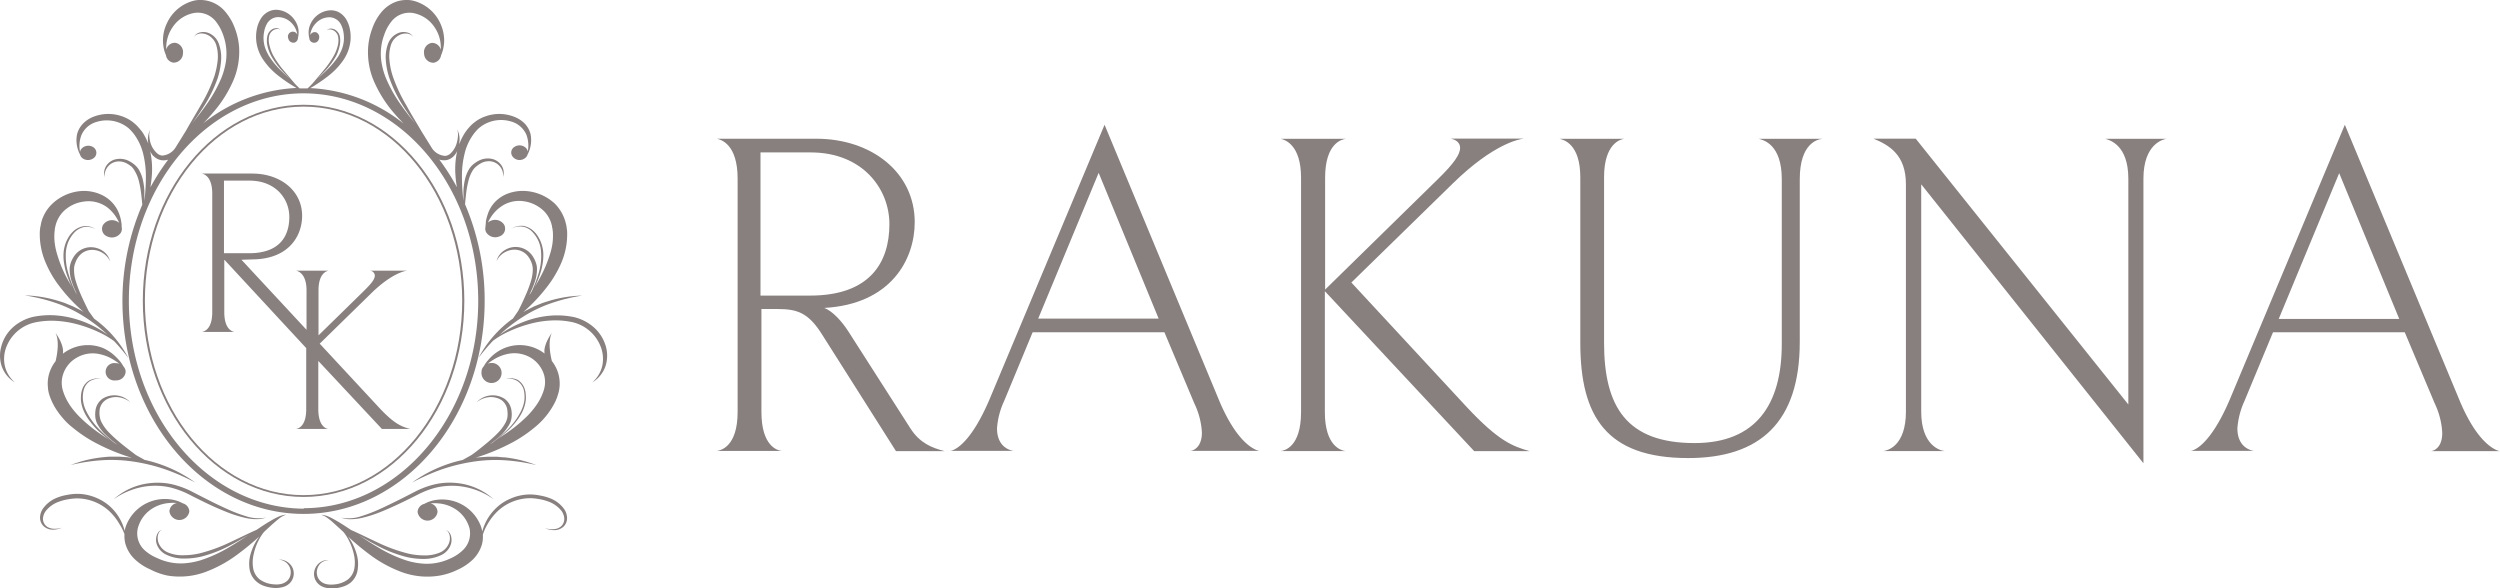 <svg xmlns="http://www.w3.org/2000/svg" viewBox="0 0 482.09 113.47">
  <defs>
    <style>
      .a {
        fill: #887f7f;
      }
    </style>
  </defs>
  <g>
    <g>
      <path class="a" d="M175.58,82.64,163.65,64c-1.27-2-3.08-4-4.7-4.62,12.83-.72,17.44-9.31,17.44-16.54,0-9.58-8.31-16.09-19-16.09H138.24c.82.18,4,1.08,4,7.69v45c0,6.79-3.34,7.42-4,7.51h12.48c-.81-.09-3.89-.91-3.89-7.51V59.59h3.08c3.88,0,6,.72,8.67,5L172.78,87h9.4C179.65,86.35,177.39,85.44,175.58,82.64ZM156.23,57h-9.58V29.39h9.67c10,0,15.19,7,15.19,13.83C171.51,50.64,167.72,57,156.23,57Z"/>
      <path class="a" d="M235,77,213,24.06,190.82,77c-3.89,9.13-7.15,9.94-7.6,9.94h12.21c-.64-.09-3.17-.72-3.17-4.34a14.93,14.93,0,0,1,1.36-5.24l5.51-13.29h25.41l5.78,13.74a14.74,14.74,0,0,1,1.45,5.6c0,3-1.81,3.53-2.26,3.53h13.38C242.26,86.89,238.64,85.8,235,77ZM200.2,61.44l11.66-28.11,11.57,28.11Z"/>
      <path class="a" d="M282.83,78.48l-22.24-24,19.62-19.16c7.77-7.59,12.75-8.5,13.65-8.59h-14.1c.45.09,1.8.45,1.8,1.81,0,1.17-1.08,2.89-4.33,6.05l-21.7,21.25V34.27c0-6.69,3.25-7.41,4-7.5H247c.72.18,3.89,1.08,3.89,7.5v45.2c0,6.79-3.26,7.42-3.89,7.51h12.48c-.82-.09-4-.91-4-7.51V56.15L284.28,87H295C291.69,86.07,289,85.08,282.83,78.48Z"/>
      <path class="a" d="M343.59,34.54V66.37c0,11.66-5,19.07-16.81,19.07-13.11,0-17.46-7-17.46-19.34V34.18c0-6.51,3.17-7.32,3.89-7.41H300.74c.81.18,4,1,4,7.41V66.1c0,14.28,5.07,22.23,20.8,22.23,13.83,0,21.52-6.87,21.52-22.41V34.54c0-7,3.52-7.68,4.34-7.77H339.16C340.06,27,343.59,27.85,343.59,34.54Z"/>
      <path class="a" d="M410.42,34.46V78l-41-51.26h-8.13c3.07,1.27,6.24,3.16,6.24,8.77V79.38c0,6.69-3.62,7.51-4.34,7.6H375c-.9-.09-4.52-1.09-4.52-7.6V35.54l42.85,53.79V34.46c0-6.79,3.89-7.6,4.43-7.69H406C406.71,27,410.42,27.85,410.42,34.46Z"/>
      <path class="a" d="M468.71,87h13.38c-.63-.09-4.25-1.18-7.86-9.94l-22.06-53L430,77c-3.89,9.13-7.14,9.94-7.59,9.94h12.2c-.63-.09-3.16-.72-3.16-4.34a15.14,15.14,0,0,1,1.35-5.24l5.52-13.29h25.4l5.79,13.74a14.92,14.92,0,0,1,1.44,5.6C471,86.44,469.17,87,468.71,87ZM439.42,61.5l11.66-28.11L462.66,61.5Z"/>
    </g>
    <g>
      <path class="a" d="M72.92,78.41,61.65,66.27l9.94-9.72c3.94-3.84,6.46-4.3,6.92-4.35H71.36a1,1,0,0,1,.92.92c0,.69-.55,1.46-2.2,3.07l-8.66,8.48V56c0-3.39,1.65-3.76,2-3.81H57.11c.37.1,2,.55,2,3.81v7.6L46.56,50.09,49.42,50c6.51-.36,8.84-4.71,8.84-8.38,0-4.86-4.21-8.15-9.62-8.15H38.93c.41.09,2,.55,2,3.89V60.2c0,3.44-1.7,3.76-2,3.81h6.32c-.41-.05-2-.46-2-3.81V50.13h.06l15.74,17V78.91c0,3.44-1.65,3.76-2,3.81h6.33c-.42,0-2-.46-2-3.81V69.6L73.65,82.72H79.1C77.41,82.26,76,81.75,72.92,78.41ZM43.19,34.83h4.9c5.09,0,7.7,3.52,7.7,7,0,3.76-1.92,7-7.74,7H43.19Z"/>
      <path class="a" d="M83.27,28.53l-2-3.22h0c-1-1.71-2-3.31-2.91-5a29.83,29.83,0,0,1-2.62-5.61,13.93,13.93,0,0,1-.63-3,7.25,7.25,0,0,1,.27-3,3.21,3.21,0,0,1,1.76-2,2.68,2.68,0,0,1,1.31-.23,2.48,2.48,0,0,1,.66.18,1,1,0,0,1,.51.5,1.14,1.14,0,0,0-.47-.61,1.94,1.94,0,0,0-.68-.29A2.82,2.82,0,0,0,77,6.3a3.54,3.54,0,0,0-2.17,2.14,7.42,7.42,0,0,0-.42,3.3A14,14,0,0,0,75.07,15a25.57,25.57,0,0,0,2.84,5.71c.7,1.09,1.44,2.14,2.2,3.17-.93-1.15-1.84-2.31-2.68-3.5a27.09,27.09,0,0,1-3-5.29,13.9,13.9,0,0,1-.82-2.83,10.48,10.48,0,0,1,.5-5.6,8.32,8.32,0,0,1,1.26-2.37,4.43,4.43,0,0,1,4.17-1.8A6.34,6.34,0,0,1,83.83,5.3a6.89,6.89,0,0,1,1.09,2.76A8.56,8.56,0,0,1,85,9.58a1.74,1.74,0,0,0-1.73-1.31,1.8,1.8,0,0,0-1.49,2.06A1.8,1.8,0,0,0,83.6,12.1a1.71,1.71,0,0,0,1.45-1.42c.13-.31.24-.63.34-.95A8.51,8.51,0,0,0,85.65,8a7.94,7.94,0,0,0-.74-3.49A7.84,7.84,0,0,0,79.8.17,5.55,5.55,0,0,0,78.73,0h-.52a6.2,6.2,0,0,0-1.76.31,6.65,6.65,0,0,0-2.87,2A10.13,10.13,0,0,0,71.8,5.46,13.08,13.08,0,0,0,71,9a14.23,14.23,0,0,0,1.34,7.18A23.9,23.9,0,0,0,76,21.83c.59.69,1.21,1.34,1.83,2a31.24,31.24,0,0,0-18-6.84c.63-.35,1-.6,1-.6a29.1,29.1,0,0,0,2.66-1.89,13.6,13.6,0,0,0,2.63-2.78,8.09,8.09,0,0,0,1.47-3.9,7.71,7.71,0,0,0-.1-2.09A6,6,0,0,0,66.8,3.8a3.87,3.87,0,0,0-1.42-1.42A3.3,3.3,0,0,0,63.51,2,4.46,4.46,0,0,0,60.3,3.88a4.3,4.3,0,0,0-.76,1.88,4.18,4.18,0,0,0,0,1,3.78,3.78,0,0,0,.1.57.94.94,0,0,0,1.86.17v0a1,1,0,0,0-.59-1.29h0a1,1,0,0,0-1.1.56,4,4,0,0,1,1.09-2.28,3.61,3.61,0,0,1,2.7-1.16,2.55,2.55,0,0,1,2.16,1.42,5,5,0,0,1,.47,1.46,6.67,6.67,0,0,1,.08,1.61,6.57,6.57,0,0,1-.35,1.58,8.5,8.5,0,0,1-.75,1.51A15.31,15.31,0,0,1,63,13.52c-.59.59-1.22,1.15-1.85,1.7.52-.5,1-1,1.54-1.56a14.33,14.33,0,0,0,2.16-2.92A8.25,8.25,0,0,0,65.46,9a4.64,4.64,0,0,0,.09-1.89,2,2,0,0,0-1-1.42,1.75,1.75,0,0,0-.81-.18,1.17,1.17,0,0,0-.41.1.59.59,0,0,0-.32.3.54.54,0,0,1,.34-.23,1.21,1.21,0,0,1,.38,0,1.65,1.65,0,0,1,.71.26,1.84,1.84,0,0,1,.79,1.31A4.08,4.08,0,0,1,65.08,9a7.47,7.47,0,0,1-.65,1.64,17.5,17.5,0,0,1-2,2.89c-.68.83-2.11,2.5-2.11,2.51-.32.35-.65.68-1,1H57.78a11.8,11.8,0,0,1-1-1s-1.43-1.68-2.12-2.51a17.5,17.5,0,0,1-2-2.89A7.64,7.64,0,0,1,52,8.87a4.07,4.07,0,0,1-.14-1.7,1.84,1.84,0,0,1,.79-1.31,1.6,1.6,0,0,1,.71-.26,1.21,1.21,0,0,1,.38,0,.54.54,0,0,1,.34.23.62.62,0,0,0-.32-.3,1.17,1.17,0,0,0-.41-.1,1.75,1.75,0,0,0-.81.18,2,2,0,0,0-1,1.42,4.37,4.37,0,0,0,.08,2,7.45,7.45,0,0,0,.68,1.77,14,14,0,0,0,2.16,2.92c.5.54,1,1.06,1.54,1.56-.63-.55-1.26-1.11-1.85-1.7a14.87,14.87,0,0,1-2.21-2.67,8.5,8.5,0,0,1-.75-1.51,6.12,6.12,0,0,1-.35-1.58,5.79,5.79,0,0,1,.08-1.61,4.71,4.71,0,0,1,.47-1.46A2.53,2.53,0,0,1,53.55,3.3a3.65,3.65,0,0,1,2.7,1.16A4.05,4.05,0,0,1,57.34,6.7a.94.94,0,0,0-1.75.7l0,0a1,1,0,0,0,1.15.82h.05a1,1,0,0,0,.67-.94,5,5,0,0,0,.1-.56,5.57,5.57,0,0,0,0-1,4.3,4.3,0,0,0-.76-1.88,4.45,4.45,0,0,0-3.29-1.94,3.3,3.3,0,0,0-1.87.41A3.72,3.72,0,0,0,50.2,3.77a6,6,0,0,0-.69,1.93,7.71,7.71,0,0,0-.1,2.09,7.89,7.89,0,0,0,1.47,3.9,13.34,13.34,0,0,0,2.63,2.78,29.1,29.1,0,0,0,2.66,1.89s.4.25,1,.6a31.31,31.31,0,0,0-18,6.84c.63-.63,1.24-1.29,1.83-2a23.58,23.58,0,0,0,3.69-5.61A14.17,14.17,0,0,0,46.1,9a12.94,12.94,0,0,0-.82-3.58A10.25,10.25,0,0,0,43.5,2.33,6.31,6.31,0,0,0,38.87,0h-.52a5.52,5.52,0,0,0-1.08.16,7.85,7.85,0,0,0-5.1,4.36A7.63,7.63,0,0,0,31.43,8a8.2,8.2,0,0,0,.24,1.71,8.28,8.28,0,0,0,.34.95,1.69,1.69,0,0,0,1.44,1.42,1.81,1.81,0,0,0,1.83-1.77,1.81,1.81,0,0,0-1.49-2.06,1.72,1.72,0,0,0-1.73,1.31A7,7,0,0,1,32.16,8,6.81,6.81,0,0,1,33.25,5.3a6.33,6.33,0,0,1,4.31-2.82,4.45,4.45,0,0,1,4.17,1.8A8.88,8.88,0,0,1,43,6.65a10.58,10.58,0,0,1,.5,5.6,14.59,14.59,0,0,1-.83,2.83,26.81,26.81,0,0,1-3,5.29c-.84,1.19-1.75,2.35-2.68,3.5.76-1,1.5-2.08,2.2-3.17A25.83,25.83,0,0,0,42,15a15.07,15.07,0,0,0,.63-3.25,7.7,7.7,0,0,0-.43-3.3A3.48,3.48,0,0,0,40.05,6.3a2.82,2.82,0,0,0-1.44-.06,1.8,1.8,0,0,0-.68.29,1.1,1.1,0,0,0-.47.61,1,1,0,0,1,.51-.5,2.48,2.48,0,0,1,.66-.18,2.68,2.68,0,0,1,1.31.23,3.24,3.24,0,0,1,1.76,2,7.6,7.6,0,0,1,.27,3,15.4,15.4,0,0,1-.63,3,29.58,29.58,0,0,1-2.63,5.61c-.94,1.65-1.93,3.26-2.86,4.93h0l-2,3.22A3.3,3.3,0,0,1,31.28,30a1.74,1.74,0,0,1-1-.45A4.4,4.4,0,0,1,29,27.46a5.36,5.36,0,0,1-.21-1.25A2.9,2.9,0,0,1,29,24.94a4.07,4.07,0,0,0-.42,2.59.48.48,0,0,0,.05.26,11.94,11.94,0,0,0-1.24-2.41L27,24.91c-.12-.15-.26-.3-.39-.45a8.11,8.11,0,0,0-.91-.85,7.5,7.5,0,0,0-2.28-1.22,7.88,7.88,0,0,0-5.25.07A5.62,5.62,0,0,0,16,23.85a4.59,4.59,0,0,0-1.13,2,5.85,5.85,0,0,0,.55,3.92,1.42,1.42,0,0,0,.59.81,1.79,1.79,0,0,0,2.26-.28,1.27,1.27,0,0,0-.12-1.79.88.88,0,0,0-.15-.12,1.77,1.77,0,0,0-2.26.27,1.2,1.2,0,0,0-.3.62,5.82,5.82,0,0,1,.25-3.2,4.51,4.51,0,0,1,3-2.59,6.61,6.61,0,0,1,6,1.15,5.21,5.21,0,0,1,.71.7c.11.13.23.25.33.38l.3.41a10.59,10.59,0,0,1,1.61,3.65,18.55,18.55,0,0,1,.49,4,38,38,0,0,1-.29,5h0v-2a13.43,13.43,0,0,0-.29-2.1,6.81,6.81,0,0,0-.8-2,4,4,0,0,0-.78-.9,6.08,6.08,0,0,0-1-.68,3.78,3.78,0,0,0-2.53-.41,2.9,2.9,0,0,0-2,1.38,2.52,2.52,0,0,0-.24,2.09,2.66,2.66,0,0,1,.54-1.94,2.69,2.69,0,0,1,1.76-1.06,3.17,3.17,0,0,1,2.06.42,5.29,5.29,0,0,1,.87.62A3.25,3.25,0,0,1,26,33a6.71,6.71,0,0,1,.77,1.88,17.22,17.22,0,0,1,.39,2c.12.86.2,1.72.28,2.59A46.84,46.84,0,0,0,23.61,58c0,22.66,15.67,41.1,34.93,41.1S93.46,80.67,93.46,58a47,47,0,0,0-3.78-18.6c.07-.87.16-1.73.27-2.59a17.26,17.26,0,0,1,.4-2,6.71,6.71,0,0,1,.77-1.88,3.2,3.2,0,0,1,.65-.77,6,6,0,0,1,.87-.62,3.16,3.16,0,0,1,2.06-.42,2.76,2.76,0,0,1,1.77,1.06A2.62,2.62,0,0,1,97,34.11,2.52,2.52,0,0,0,96.77,32a3,3,0,0,0-2-1.38,3.77,3.77,0,0,0-2.53.41,5.68,5.68,0,0,0-1,.68,3.72,3.72,0,0,0-.78.9,6.81,6.81,0,0,0-.8,2,13.43,13.43,0,0,0-.29,2.1v2h0a36.37,36.37,0,0,1-.29-5,17.94,17.94,0,0,1,.49-4,10.4,10.4,0,0,1,1.61-3.65l.3-.41c.1-.13.21-.25.33-.38a4.7,4.7,0,0,1,.71-.7,6.61,6.61,0,0,1,6-1.15,4.52,4.52,0,0,1,3,2.59,6.11,6.11,0,0,1,.26,3.2,1.44,1.44,0,0,0-.3-.62,1.77,1.77,0,0,0-2.26-.27,1.27,1.27,0,0,0-.47,1.73,1.69,1.69,0,0,0,2.41.5,1.4,1.4,0,0,0,.6-.81,5.92,5.92,0,0,0,.54-3.92,4.67,4.67,0,0,0-1.12-2A5.9,5.9,0,0,0,99,22.46a7.88,7.88,0,0,0-5.25-.07,7.28,7.28,0,0,0-2.28,1.22,6.11,6.11,0,0,0-.91.85l-.4.45-.35.47a10.58,10.58,0,0,0-1.24,2.41v-.26a4.07,4.07,0,0,0-.42-2.59,2.88,2.88,0,0,1,.16,1.27,5.92,5.92,0,0,1-.2,1.25,4.43,4.43,0,0,1-1.25,2.15,1.8,1.8,0,0,1-1,.45A3.27,3.27,0,0,1,83.27,28.53ZM86,30.89a2.65,2.65,0,0,0,.86-.29,3.24,3.24,0,0,0,.66-.51,3.66,3.66,0,0,0,.65-1,3.15,3.15,0,0,0-.09.42,15.91,15.91,0,0,0-.25,4.3,19.78,19.78,0,0,0,.28,2.3,41.93,41.93,0,0,0-3.4-5.34A3.11,3.11,0,0,0,86,30.89Zm-56.38-.8a2.64,2.64,0,0,0,1.51.8,3.18,3.18,0,0,0,1.3-.1A42.14,42.14,0,0,0,29,36.13c.13-.76.22-1.53.28-2.3a16.32,16.32,0,0,0-.24-4.3,2.1,2.1,0,0,0-.09-.42,3.53,3.53,0,0,0,.64,1Zm29,68C40,98,24.85,80.08,24.85,58S40,18,58.54,18,92.22,36,92.22,58,77.11,98,58.54,98Z"/>
      <path class="a" d="M58.54,20.2c-17.1,0-31,17-31,37.81s13.91,37.82,31,37.82,31-17,31-37.82S75.64,20.2,58.54,20.2Zm0,75.28c-16.87,0-30.6-16.82-30.6-37.47s13.73-37.45,30.6-37.45S89.13,37.36,89.13,58,75.41,95.48,58.54,95.48Z"/>
      <path class="a" d="M29,93.16a12.47,12.47,0,0,0-7.11,3.14,13.55,13.55,0,0,1,3.39-1.78A13.17,13.17,0,0,1,32.85,94a16.77,16.77,0,0,1,3.56,1.33c2.3,1.17,4.62,2.34,7.07,3.31a23.91,23.91,0,0,0,3.79,1.22,9.52,9.52,0,0,0,2,.25,5.23,5.23,0,0,0,2-.3,7.63,7.63,0,0,1-3.88-.28,28.76,28.76,0,0,1-3.62-1.39c-1.17-.53-2.34-1.08-3.49-1.67S38,95.32,36.86,94.72a17.15,17.15,0,0,0-3.79-1.36A12.94,12.94,0,0,0,29,93.16Z"/>
      <path class="a" d="M55.31,108.29a2.76,2.76,0,0,0-1.56-.38,2.62,2.62,0,0,1,1.41.55,2.43,2.43,0,0,1,.86,2.38,2.18,2.18,0,0,1-.59,1.12,2.64,2.64,0,0,1-1.17.64,4.36,4.36,0,0,1-1.44.08,5.19,5.19,0,0,1-2.71-.93,3.47,3.47,0,0,1-1.3-2.22,6.81,6.81,0,0,1,.11-2.66,10.46,10.46,0,0,1,.92-2.6,8.77,8.77,0,0,1,1.07-1.69c.58-.54,1.16-1.08,1.74-1.6.39-.34.78-.67,1.19-1a4.29,4.29,0,0,1,1.38-.74,4.29,4.29,0,0,0-1.61.44,14,14,0,0,0-1.44.77c-.94.54-1.82,1.13-2.7,1.72h0c-1.74.77-3.44,1.63-5.15,2.42a31,31,0,0,1-5.83,2.12,13.84,13.84,0,0,1-3.07.36,7.24,7.24,0,0,1-3-.52,3.29,3.29,0,0,1-1.87-1.93,2.82,2.82,0,0,1-.11-1.32,1.84,1.84,0,0,1,.24-.64,1,1,0,0,1,.55-.47,1.1,1.1,0,0,0-.66.41,2,2,0,0,0-.35.65,2.75,2.75,0,0,0-.06,1.45A3.48,3.48,0,0,0,32.15,107a7.63,7.63,0,0,0,3.26.71,14.6,14.6,0,0,0,3.29-.35,24.8,24.8,0,0,0,5.93-2.33c1.15-.6,2.26-1.25,3.35-1.91-1.23.82-2.46,1.63-3.72,2.36a26.23,26.23,0,0,1-5.54,2.55,14.26,14.26,0,0,1-2.88.57,10.47,10.47,0,0,1-2.85-.12,10.58,10.58,0,0,1-2.69-.87,8.23,8.23,0,0,1-2.3-1.41,4.39,4.39,0,0,1-1.43-4.31,6.38,6.38,0,0,1,3.18-4.05A7.13,7.13,0,0,1,32.6,97a7.72,7.72,0,0,1,1.52,0,1.73,1.73,0,0,0-1.45,1.61,1.94,1.94,0,0,0,3.84,0,1.71,1.71,0,0,0-1.29-1.56,7.5,7.5,0,0,0-.91-.42,8,8,0,0,0-10,4.75,4.9,4.9,0,0,0-.26,1A9.65,9.65,0,0,0,21.57,98a9.17,9.17,0,0,0-3-2,9.45,9.45,0,0,0-3.74-.77,10.25,10.25,0,0,0-1.91.21,8.85,8.85,0,0,0-1.83.5A6,6,0,0,0,8.2,98.2a3.14,3.14,0,0,0-.48,1.66,2.26,2.26,0,0,0,.69,1.6,2.58,2.58,0,0,0,1.75.68,4.52,4.52,0,0,0,1.81-.38,4.93,4.93,0,0,1-1.79.19,2.63,2.63,0,0,1-.83-.23,1.86,1.86,0,0,1-.63-.48A1.88,1.88,0,0,1,8.28,100a2.82,2.82,0,0,1,.5-1.4,5.56,5.56,0,0,1,2.63-1.87,8.94,8.94,0,0,1,1.69-.44,10.07,10.07,0,0,1,1.74-.18,9.24,9.24,0,0,1,6.25,2.47,11.1,11.1,0,0,1,2,2.57A9.08,9.08,0,0,1,24,103a6.25,6.25,0,0,0,.16,1.78,6.56,6.56,0,0,0,1.77,3,10.1,10.1,0,0,0,3,2A12.65,12.65,0,0,0,32.36,111a14.33,14.33,0,0,0,7.28-.71,24.58,24.58,0,0,0,5.9-3.19A51.69,51.69,0,0,0,50,103.46c-.16.21-.31.43-.46.66a10.29,10.29,0,0,0-1.19,2.64,6.65,6.65,0,0,0-.24,2.87,4,4,0,0,0,1.51,2.65,4.55,4.55,0,0,0,1.5.77,7.25,7.25,0,0,0,1.67.32,5.12,5.12,0,0,0,1.74-.16,3,3,0,0,0,1.47-.88,2.68,2.68,0,0,0,.39-2.89A2.78,2.78,0,0,0,55.31,108.29Z"/>
      <path class="a" d="M84,93.36a17,17,0,0,0-3.79,1.36c-1.15.6-2.29,1.19-3.45,1.76s-2.31,1.14-3.48,1.67a30,30,0,0,1-3.62,1.39,7.64,7.64,0,0,1-3.88.28,5.23,5.23,0,0,0,2,.3,9.69,9.69,0,0,0,2-.25,24.25,24.25,0,0,0,3.79-1.22c2.45-1,4.77-2.14,7.07-3.31A16.09,16.09,0,0,1,84.2,94a13.83,13.83,0,0,1,3.85-.3,14,14,0,0,1,3.78.81,13.67,13.67,0,0,1,3.38,1.78,12.41,12.41,0,0,0-7.1-3.14A12.9,12.9,0,0,0,84,93.36Z"/>
      <path class="a" d="M96.54,84a9.14,9.14,0,0,0,1.67-2.14,3.66,3.66,0,0,0,.43-1.28,4.86,4.86,0,0,0,0-1.32,3.32,3.32,0,0,0-1.36-2.37,4.25,4.25,0,0,0-5.38.69,4.52,4.52,0,0,1,2.51-1,3.7,3.7,0,0,1,1.32.14,2.93,2.93,0,0,1,1.12.55,2.76,2.76,0,0,1,1,2,4.5,4.5,0,0,1,0,1.16,3.52,3.52,0,0,1-.37,1.09,8.65,8.65,0,0,1-1.5,2c-.6.62-1.26,1.2-1.94,1.78C93,86.15,92,87,90.88,87.77l-1.67.93a26.28,26.28,0,0,0-9.77,4.37A41.93,41.93,0,0,1,85,90.58a34.46,34.46,0,0,1,6-1.51,28.76,28.76,0,0,1,6.22-.32,35.18,35.18,0,0,1,6.2.94,23.67,23.67,0,0,0-6.14-1.5c-.53,0-1.07-.1-1.61-.12H94.1l-1.61.11a5.87,5.87,0,0,0-.83.1,40,40,0,0,0,7.4-3.1,25.79,25.79,0,0,0,3.85-2.61,14.87,14.87,0,0,0,4.21-5.2l.27-.65c.08-.22.14-.44.22-.67a7.61,7.61,0,0,0,.29-1.42,7.07,7.07,0,0,0-.33-2.89,7.39,7.39,0,0,0-1.15-2.12c-.3-1.2-.8-3.81,0-5.44,0,0-1.73,2.34-1.4,4a7.84,7.84,0,0,0-7.88-1,8.2,8.2,0,0,0-2.43,1.64,12.12,12.12,0,0,0-.9,1c-.2.28-.38.56-.55.85a1.44,1.44,0,0,0-.4,1A1.94,1.94,0,1,0,95.08,70l-.31,0a2.18,2.18,0,0,0-.72.12,13.84,13.84,0,0,1,1.19-.81,8.09,8.09,0,0,1,2.41-1,6.18,6.18,0,0,1,4.68.66,5.81,5.81,0,0,1,2.6,3.37,5,5,0,0,1,.13,2,5.79,5.79,0,0,1-.23,1c-.06.17-.11.35-.18.52l-.22.52a11.43,11.43,0,0,1-1.18,2,15.26,15.26,0,0,1-1.57,1.84,28,28,0,0,1-4,3.29l-1.74,1.17.46-.34c.6-.48,1.19-1,1.73-1.49a15.09,15.09,0,0,0,1.5-1.69,9.81,9.81,0,0,0,1.16-1.88,7.19,7.19,0,0,0,.6-2.08,6.37,6.37,0,0,0,0-1.07,4.37,4.37,0,0,0-.19-1.07,3.21,3.21,0,0,0-1.34-1.79A3.54,3.54,0,0,0,97.55,73a3.57,3.57,0,0,1,2.25.5,3,3,0,0,1,1.2,1.69,6.12,6.12,0,0,1,.12,2,7,7,0,0,1-.61,2A13.26,13.26,0,0,1,98,82.71a31.18,31.18,0,0,1-3,2.64l-.68.41.11-.07A20,20,0,0,0,96.54,84Z"/>
      <path class="a" d="M106,96.06a9.72,9.72,0,0,0-1.83-.5,10.25,10.25,0,0,0-1.91-.21,9.41,9.41,0,0,0-3.74.77,9,9,0,0,0-3,2A9.53,9.53,0,0,0,93,102.5a7,7,0,0,0-.26-1,8,8,0,0,0-8.32-5.14,6.8,6.8,0,0,0-2.61.81,1.67,1.67,0,0,0-1.28,1.56,1.94,1.94,0,0,0,3.84,0A1.74,1.74,0,0,0,83,97.07a7.72,7.72,0,0,1,1.52,0,7,7,0,0,1,2.84.84,6.4,6.4,0,0,1,3.19,4,4.49,4.49,0,0,1-1.43,4.31,8.28,8.28,0,0,1-2.25,1.46,10.71,10.71,0,0,1-2.69.87,10.47,10.47,0,0,1-2.85.12,14.22,14.22,0,0,1-2.89-.57,25.93,25.93,0,0,1-5.53-2.55c-1.26-.73-2.49-1.54-3.73-2.36,1.1.66,2.21,1.31,3.35,1.91a25.3,25.3,0,0,0,5.94,2.33,14.54,14.54,0,0,0,3.29.35,7.62,7.62,0,0,0,3.25-.71,3.5,3.5,0,0,0,2-2.34,3,3,0,0,0-.06-1.45,2,2,0,0,0-.36-.65,1.08,1.08,0,0,0-.65-.41,1,1,0,0,1,.55.47,2,2,0,0,1,.23.64,2.58,2.58,0,0,1-.11,1.32,3.22,3.22,0,0,1-1.86,1.93,7.34,7.34,0,0,1-3,.52,13.71,13.71,0,0,1-3.07-.36,30.78,30.78,0,0,1-5.83-2.12c-1.72-.79-3.41-1.65-5.16-2.42h0c-.88-.59-1.76-1.18-2.7-1.72-.47-.27-.94-.54-1.44-.77a4.39,4.39,0,0,0-1.62-.44,4.29,4.29,0,0,1,1.38.74,12.59,12.59,0,0,1,1.19,1c.59.52,1.17,1.06,1.75,1.6a8.72,8.72,0,0,1,1.06,1.69,10.9,10.9,0,0,1,.93,2.6,6.81,6.81,0,0,1,.1,2.66,3.45,3.45,0,0,1-1.3,2.22,5.16,5.16,0,0,1-2.7.93,4.36,4.36,0,0,1-1.44-.08,2.41,2.41,0,0,1-1.17-.64,2.11,2.11,0,0,1-.59-1.12,2.39,2.39,0,0,1,.08-1.27,2.33,2.33,0,0,1,.77-1.11A2.79,2.79,0,0,1,63.4,108a2.62,2.62,0,0,0-2.58,1.53,2.64,2.64,0,0,0,.39,2.89,2.93,2.93,0,0,0,1.47.88,5,5,0,0,0,1.73.16,7.25,7.25,0,0,0,1.67-.32,4.6,4.6,0,0,0,1.51-.77A4,4,0,0,0,69,109.63a6.81,6.81,0,0,0-.25-2.87,10.61,10.61,0,0,0-1.18-2.64c-.15-.23-.3-.45-.46-.66a49.64,49.64,0,0,0,4.41,3.65,24.39,24.39,0,0,0,5.9,3.19,14.28,14.28,0,0,0,7.27.71,12.77,12.77,0,0,0,3.5-1.12,10.43,10.43,0,0,0,3-2,6.79,6.79,0,0,0,1.77-3,5.91,5.91,0,0,0,.15-1.78,9.76,9.76,0,0,1,.89-2,11.1,11.1,0,0,1,2-2.57,9.26,9.26,0,0,1,6.24-2.47,10.28,10.28,0,0,1,1.75.18,9,9,0,0,1,1.68.44,5.64,5.64,0,0,1,2.64,1.87,2.82,2.82,0,0,1,.5,1.4,1.94,1.94,0,0,1-.45,1.37,2.15,2.15,0,0,1-.64.48,2.64,2.64,0,0,1-.82.23,5,5,0,0,1-1.8-.19,4.48,4.48,0,0,0,1.81.38,2.6,2.6,0,0,0,1.76-.68,2.25,2.25,0,0,0,.68-1.6,3.14,3.14,0,0,0-.48-1.66A5.9,5.9,0,0,0,106,96.06Z"/>
      <path class="a" d="M116.82,66.77a7.8,7.8,0,0,0-2.13-3.49,9,9,0,0,0-3.91-2.11,16,16,0,0,0-4.52-.31,18.45,18.45,0,0,0-4.35.87A21.42,21.42,0,0,0,98,63.48a19.54,19.54,0,0,0-1.71,1.14,29.65,29.65,0,0,1,4.53-3.51,25.52,25.52,0,0,1,5.44-2.63,34.59,34.59,0,0,1,6-1.48,24,24,0,0,0-6.3,1c-.5.16-1,.3-1.51.49l-1.46.6-1.39.7-.71.4a32.6,32.6,0,0,0,5.12-5.57,21.32,21.32,0,0,0,2.17-3.8,14,14,0,0,0,1.18-6.25l-.09-.69a3.89,3.89,0,0,0-.13-.68,7.62,7.62,0,0,0-.45-1.4A8.09,8.09,0,0,0,107,39.28a9.15,9.15,0,0,0-5.9-2.46,8.25,8.25,0,0,0-3.26.54,6.66,6.66,0,0,0-2.53,1.75A6.25,6.25,0,0,0,94,41.49a7.73,7.73,0,0,0-.31,1.26c0,.33-.06.65-.07,1a1.45,1.45,0,0,0,.14,1.06,2.06,2.06,0,0,0,2.56.77,1.57,1.57,0,0,0,1-2,2.44,2.44,0,0,0-.1-.24,2.07,2.07,0,0,0-2.57-.77,1.81,1.81,0,0,0-.57.37,7.42,7.42,0,0,1,.65-1.17A7.23,7.23,0,0,1,96.4,40,6.07,6.07,0,0,1,101,38.81a6.9,6.9,0,0,1,4,2,6,6,0,0,1,1.14,1.79,5.76,5.76,0,0,1,.3,1c0,.18.07.37.1.55l.07.55a11.1,11.1,0,0,1-.07,2.23A12.58,12.58,0,0,1,106,49.2a24.57,24.57,0,0,1-1.91,4.44c-.31.58-.64,1.15-1,1.71.08-.16.16-.32.25-.48a20.33,20.33,0,0,0,.8-2,12.38,12.38,0,0,0,.51-2.08,10.12,10.12,0,0,0,.11-2.13,7.25,7.25,0,0,0-.51-2.1,6.38,6.38,0,0,0-.53-1,4.59,4.59,0,0,0-.7-.88,3.86,3.86,0,0,0-2.11-1.12,3.46,3.46,0,0,0-2.32.57,3.26,3.26,0,0,1,4.18.72,6,6,0,0,1,1.57,3.81,11.22,11.22,0,0,1-.5,4.11,26.65,26.65,0,0,1-1.32,3.45l-.4.63v-.1a18.15,18.15,0,0,0,1-2.36,7.63,7.63,0,0,0,.43-2.55,3.68,3.68,0,0,0-.26-1.31,5.46,5.46,0,0,0-.62-1.2,3.92,3.92,0,0,0-5.36-1.08,3.39,3.39,0,0,0-1.56,2.1,3.77,3.77,0,0,1,1.79-1.8,3.68,3.68,0,0,1,1.26-.38,3.45,3.45,0,0,1,1.28.09A3.29,3.29,0,0,1,102,49.68a4.78,4.78,0,0,1,.53,1.06,3.58,3.58,0,0,1,.21,1.12,7.79,7.79,0,0,1-.36,2.35,21.64,21.64,0,0,1-.85,2.33c-.5,1.15-1,2.28-1.61,3.42l-1,1.46A21.94,21.94,0,0,0,92.29,69a36.35,36.35,0,0,1,2.78-3.29,16.81,16.81,0,0,1,3.18-1.85,24.87,24.87,0,0,1,3.93-1.41,19.22,19.22,0,0,1,4.13-.65,15.6,15.6,0,0,1,4.09.33A7.68,7.68,0,0,1,115.89,67a6.47,6.47,0,0,1,.25,3.54,6.08,6.08,0,0,1-1.94,3.22,6,6,0,0,0,2.54-3.09A6.57,6.57,0,0,0,116.82,66.77Z"/>
      <path class="a" d="M20.2,77.27a2.89,2.89,0,0,1,1.11-.55,3.73,3.73,0,0,1,1.33-.14,4.51,4.51,0,0,1,2.5,1,4.23,4.23,0,0,0-5.37-.69,3.3,3.3,0,0,0-1.37,2.37,4.86,4.86,0,0,0,0,1.32,3.66,3.66,0,0,0,.43,1.28A8.4,8.4,0,0,0,20.54,84a18.36,18.36,0,0,0,2.09,1.74l.1.07-.67-.41a29,29,0,0,1-2.92-2.62,13.26,13.26,0,0,1-2.52-3.52,6.44,6.44,0,0,1-.61-2,5.6,5.6,0,0,1,.12-2,2.94,2.94,0,0,1,1.14-1.72,3.58,3.58,0,0,1,2.26-.5,3.54,3.54,0,0,0-2.37.36,3.17,3.17,0,0,0-1.34,1.79,4.39,4.39,0,0,0-.2,1.07,6.37,6.37,0,0,0,0,1.07,6.89,6.89,0,0,0,.6,2.08,9.33,9.33,0,0,0,1.16,1.88A12.68,12.68,0,0,0,18.88,83c.54.52,1.13,1,1.72,1.49l.47.34c-.59-.38-1.18-.77-1.74-1.17a28,28,0,0,1-4-3.29,16.31,16.31,0,0,1-1.58-1.84,11.49,11.49,0,0,1-1.17-2L12.36,76c-.07-.17-.12-.35-.18-.52a4.84,4.84,0,0,1-.23-1,5,5,0,0,1,.13-2A5.68,5.68,0,0,1,14.75,69a6.13,6.13,0,0,1,4.68-.66,8.2,8.2,0,0,1,2.41,1,13.84,13.84,0,0,1,1.19.81,2.22,2.22,0,0,0-.72-.12,1.68,1.68,0,1,0-.52,3.32,1.51,1.51,0,0,0,.52,0,1.8,1.8,0,0,0,1.92-1.66,1.54,1.54,0,0,0-.4-1c-.17-.29-.35-.57-.55-.85a10.79,10.79,0,0,0-.91-1A8.35,8.35,0,0,0,20,67.17a7.81,7.81,0,0,0-6.37.12,8,8,0,0,0-1.51.92c.33-1.7-1.4-4-1.4-4,.78,1.63.29,4.24,0,5.44a7.16,7.16,0,0,0-1.15,2.12,6.75,6.75,0,0,0-.33,2.89A5.62,5.62,0,0,0,9.47,76c.07.23.14.45.22.67l.27.65a12.9,12.9,0,0,0,1.9,3,12.89,12.89,0,0,0,2.3,2.25A25.64,25.64,0,0,0,18,85.17a39.39,39.39,0,0,0,7.4,3.1c-.28,0-.55-.08-.83-.1L23,88.06H21.36c-.54,0-1.07.08-1.6.12a23.57,23.57,0,0,0-6.14,1.5,35,35,0,0,1,6.2-.94,28.79,28.79,0,0,1,6.22.32,34.46,34.46,0,0,1,6,1.51,42.63,42.63,0,0,1,5.62,2.48,26.4,26.4,0,0,0-9.78-4.37l-1.66-.93c-1.07-.81-2.14-1.62-3.16-2.47-.68-.58-1.34-1.16-1.94-1.78a8.38,8.38,0,0,1-1.5-2,3.27,3.27,0,0,1-.37-1.09,4.5,4.5,0,0,1-.06-1.16A2.75,2.75,0,0,1,20.2,77.27Z"/>
      <path class="a" d="M10.73,61.87a20,20,0,0,1,4.13.65,25.12,25.12,0,0,1,3.92,1.41A17.13,17.13,0,0,1,22,65.78a36.24,36.24,0,0,1,2.77,3.29,21.92,21.92,0,0,0-6.61-7.61L17.1,60c-.56-1.14-1.12-2.27-1.61-3.42a21.7,21.7,0,0,1-.86-2.33,7.2,7.2,0,0,1-.35-2.35,3.09,3.09,0,0,1,.21-1.12A4.31,4.31,0,0,1,15,49.72a3.26,3.26,0,0,1,1.91-1.42,3.45,3.45,0,0,1,1.28-.09,3.75,3.75,0,0,1,1.26.38,3.86,3.86,0,0,1,1.79,1.8,3.45,3.45,0,0,0-1.56-2.1,4.06,4.06,0,0,0-2.94-.54,3.92,3.92,0,0,0-2.42,1.62,5.28,5.28,0,0,0-.63,1.2,3.92,3.92,0,0,0-.26,1.31,7.64,7.64,0,0,0,.44,2.55,16.87,16.87,0,0,0,1,2.36l.06.1c-.14-.21-.27-.42-.4-.63a23.59,23.59,0,0,1-1.32-3.45,11.45,11.45,0,0,1-.51-4.11,6.53,6.53,0,0,1,.45-2,6.09,6.09,0,0,1,1.13-1.79,3.6,3.6,0,0,1,1.89-1.12,3.56,3.56,0,0,1,2.28.4,3.47,3.47,0,0,0-2.32-.57A3.8,3.8,0,0,0,14,44.74a5,5,0,0,0-.71.88,7.34,7.34,0,0,0-.53,1,7.24,7.24,0,0,0-.5,2.1,8.94,8.94,0,0,0,.11,2.13,11.46,11.46,0,0,0,.5,2.08,18.19,18.19,0,0,0,.81,2l.25.48c-.34-.56-.67-1.13-1-1.71a23.57,23.57,0,0,1-1.86-4.5,12.74,12.74,0,0,1-.5-2.2,10.4,10.4,0,0,1-.06-2.23l.06-.55a3.53,3.53,0,0,1,.1-.55,6,6,0,0,1,1.45-2.79,6.81,6.81,0,0,1,4-2A6.07,6.07,0,0,1,20.7,40a7.39,7.39,0,0,1,1.66,1.82A8.38,8.38,0,0,1,23,43a1.79,1.79,0,0,0-.58-.37,2.06,2.06,0,0,0-2.56.77,1.56,1.56,0,0,0,.66,2.12l.23.1a2.07,2.07,0,0,0,2.57-.77,1.45,1.45,0,0,0,.14-1.06,4.39,4.39,0,0,0-.08-1,6.8,6.8,0,0,0-.3-1.26,6.5,6.5,0,0,0-1.36-2.38,6.74,6.74,0,0,0-2.53-1.75A8,8,0,0,0,16,36.82a9.07,9.07,0,0,0-5.9,2.46,7.71,7.71,0,0,0-1.75,2.48,6.93,6.93,0,0,0-.45,1.4,4.33,4.33,0,0,1-.14.68l-.08.69a14,14,0,0,0,1.18,6.25A20.58,20.58,0,0,0,11,54.58a32.2,32.2,0,0,0,5.12,5.57l-.71-.4L14,59.05l-1.46-.6c-.49-.19-1-.33-1.51-.49a23.87,23.87,0,0,0-6.28-1,35,35,0,0,1,6.06,1.48,25.75,25.75,0,0,1,5.44,2.63,30.14,30.14,0,0,1,4.53,3.51,17.66,17.66,0,0,0-1.72-1.14,20.31,20.31,0,0,0-3.93-1.75,18.45,18.45,0,0,0-4.35-.87,15.88,15.88,0,0,0-4.51.31,8.89,8.89,0,0,0-3.91,2.11,7.56,7.56,0,0,0-2.1,3.53,6.54,6.54,0,0,0,.08,3.89,5.9,5.9,0,0,0,2.54,3.09A6,6,0,0,1,.93,70.53,6.34,6.34,0,0,1,1.19,67a7.69,7.69,0,0,1,5.45-4.8A15.6,15.6,0,0,1,10.73,61.87Z"/>
    </g>
  </g>
</svg>
